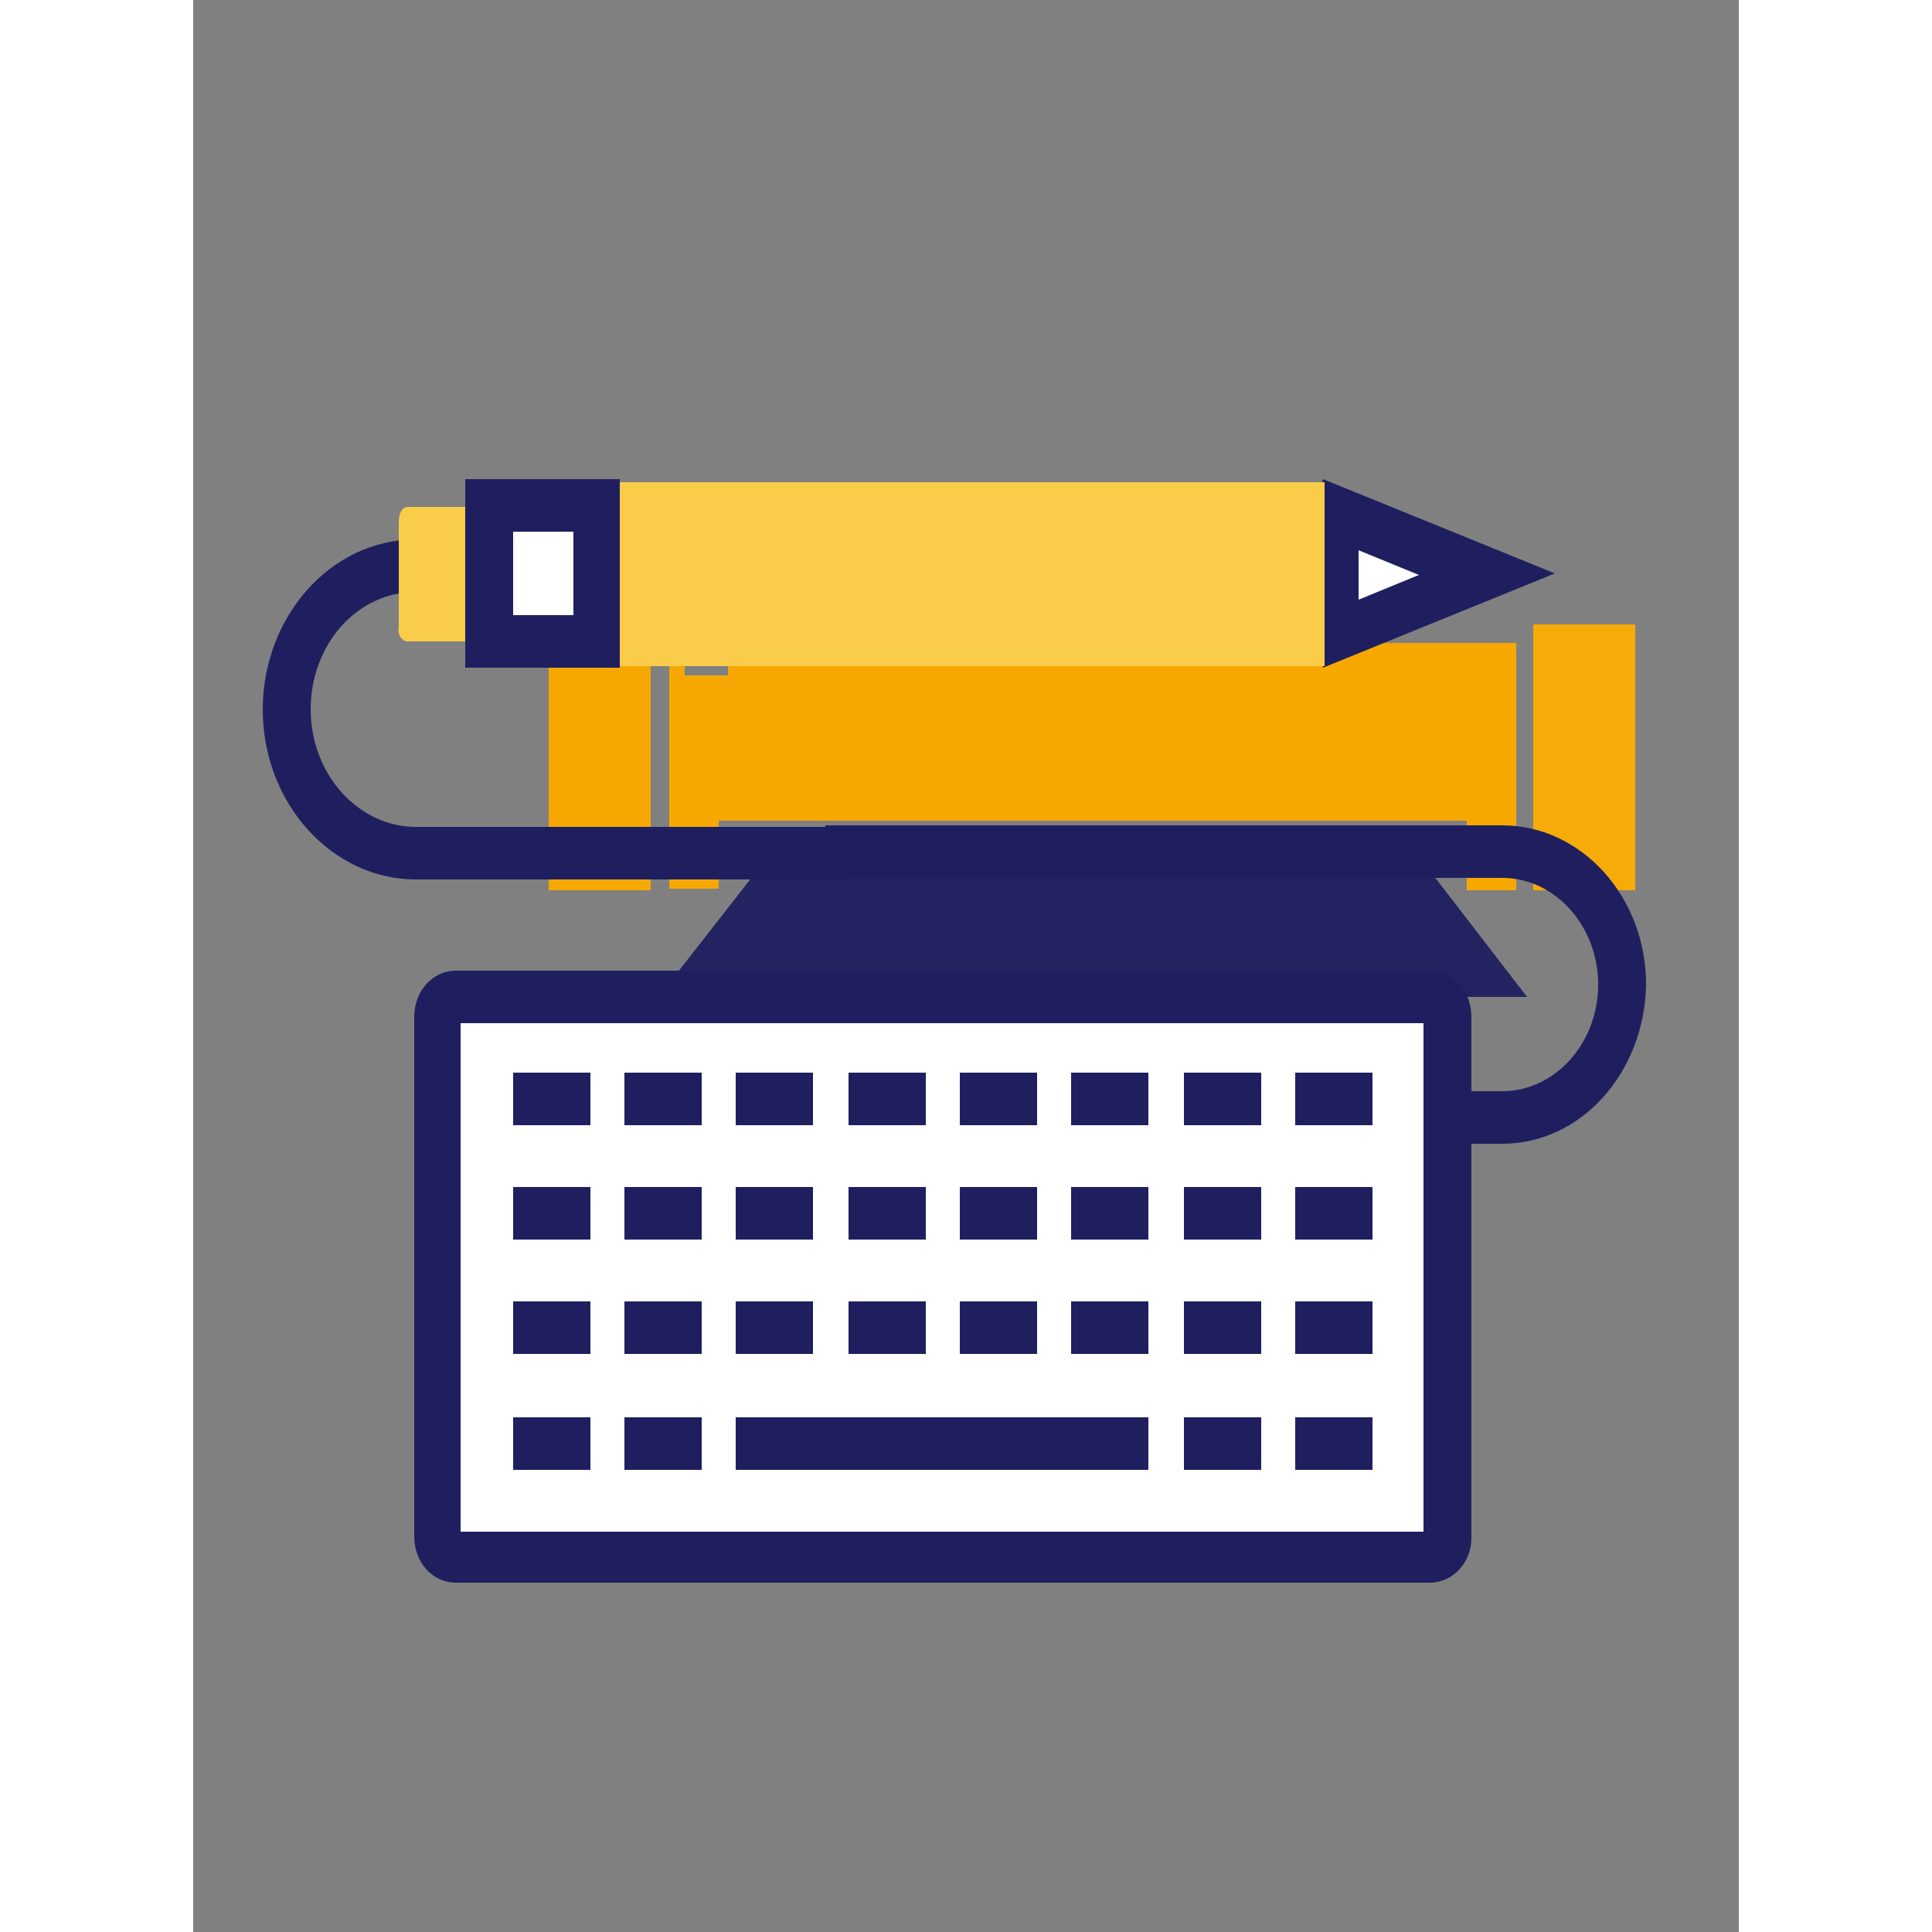 <?xml version="1.0" encoding="UTF-8"?> <!-- Generator: Adobe Illustrator 22.0.1, SVG Export Plug-In . SVG Version: 6.00 Build 0) --> <svg xmlns="http://www.w3.org/2000/svg" xmlns:xlink="http://www.w3.org/1999/xlink" id="Layer_1" x="0px" y="0px" width="80px" height="80px" viewBox="0 0 100 125" style="enable-background:new 0 0 100 125;" xml:space="preserve"><rect x="0" y="0" width="100" height="125" fill="#808080" stroke="none"/> <style type="text/css"> .st0{fill:#F6AB09;} .st1{fill:#F6A800;} .st2{fill:#232362;} .st3{fill:#1F1F60;} .st4{fill:#FFFFFF;} .st5{fill:#F9CC4A;} </style> <rect x="86.7" y="40.4" class="st0" width="6.6" height="17.2"></rect> <rect x="23" y="40.4" class="st1" width="6.6" height="17.2"></rect> <polygon class="st2" points="37.6,54.9 78.9,54.9 86.3,64.5 30.1,64.5 "></polygon> <path class="st1" d="M30.8,41.5v16H34v-4.4h48.4v4.5h3.2v-16H30.8z M34.6,43.7h-2.8v-0.9h2.8V43.7z"></path> <g> <path class="st3" d="M42.2,56.9H14.4c-5.4,0-9.9-4.9-9.9-11c0-6,4.4-11,9.9-11h9.5v3.4h-9.5c-3.8,0-6.8,3.4-6.8,7.6 c0,4.2,3.1,7.6,6.8,7.6h27.8V56.9z"></path> </g> <g> <path class="st3" d="M84.7,74h-6.6v-3.4h6.6c3.4,0,6.2-3.1,6.2-6.9c0-3.8-2.8-6.9-6.2-6.9H40.9v-3.4h43.8c5.1,0,9.3,4.6,9.3,10.3 C93.9,69.4,89.8,74,84.7,74z"></path> </g> <g> <g> <path class="st4" d="M81.2,99.5c0,0.7-0.5,1.3-1.2,1.3H17c-0.6,0-1.2-0.6-1.2-1.3V65.8c0-0.7,0.5-1.3,1.2-1.3h63 c0.6,0,1.2,0.6,1.2,1.3V99.5z"></path> <path class="st3" d="M80,102.4H17c-1.5,0-2.7-1.3-2.7-3V65.8c0-1.7,1.2-3,2.7-3h63c1.5,0,2.7,1.3,2.7,3v33.7 C82.7,101.1,81.5,102.4,80,102.4z M17.3,99.1h62.3V66.2H17.3V99.1z"></path> </g> <g> <g> <g> <line class="st3" x1="20.7" y1="71.1" x2="25.7" y2="71.1"></line> <rect x="20.7" y="69.4" class="st3" width="5" height="3.4"></rect> </g> <g> <line class="st3" x1="27.9" y1="71.1" x2="32.9" y2="71.1"></line> <rect x="27.9" y="69.4" class="st3" width="5" height="3.4"></rect> </g> <g> <line class="st3" x1="35.1" y1="71.1" x2="40.1" y2="71.1"></line> <rect x="35.1" y="69.4" class="st3" width="5" height="3.4"></rect> </g> <g> <line class="st3" x1="42.4" y1="71.1" x2="47.4" y2="71.1"></line> <rect x="42.4" y="69.4" class="st3" width="5" height="3.4"></rect> </g> <g> <line class="st3" x1="49.6" y1="71.1" x2="54.6" y2="71.1"></line> <rect x="49.6" y="69.4" class="st3" width="5" height="3.4"></rect> </g> <g> <line class="st3" x1="56.8" y1="71.1" x2="61.8" y2="71.1"></line> <rect x="56.8" y="69.4" class="st3" width="5" height="3.4"></rect> </g> <g> <line class="st3" x1="64.1" y1="71.1" x2="69" y2="71.1"></line> <rect x="64.1" y="69.4" class="st3" width="5" height="3.4"></rect> </g> <g> <line class="st3" x1="71.3" y1="71.1" x2="76.3" y2="71.1"></line> <rect x="71.3" y="69.4" class="st3" width="5" height="3.4"></rect> </g> </g> <g> <g> <line class="st3" x1="20.7" y1="78.5" x2="25.7" y2="78.5"></line> <rect x="20.7" y="76.8" class="st3" width="5" height="3.4"></rect> </g> <g> <line class="st3" x1="27.9" y1="78.5" x2="32.9" y2="78.5"></line> <rect x="27.9" y="76.8" class="st3" width="5" height="3.4"></rect> </g> <g> <line class="st3" x1="35.1" y1="78.5" x2="40.1" y2="78.5"></line> <rect x="35.1" y="76.8" class="st3" width="5" height="3.4"></rect> </g> <g> <line class="st3" x1="42.4" y1="78.5" x2="47.4" y2="78.5"></line> <rect x="42.4" y="76.8" class="st3" width="5" height="3.4"></rect> </g> <g> <line class="st3" x1="49.6" y1="78.5" x2="54.6" y2="78.5"></line> <rect x="49.6" y="76.8" class="st3" width="5" height="3.4"></rect> </g> <g> <line class="st3" x1="56.8" y1="78.5" x2="61.8" y2="78.5"></line> <rect x="56.8" y="76.8" class="st3" width="5" height="3.4"></rect> </g> <g> <line class="st3" x1="64.1" y1="78.5" x2="69" y2="78.5"></line> <rect x="64.1" y="76.8" class="st3" width="5" height="3.4"></rect> </g> <g> <line class="st3" x1="71.3" y1="78.5" x2="76.3" y2="78.5"></line> <rect x="71.3" y="76.8" class="st3" width="5" height="3.4"></rect> </g> </g> <g> <g> <line class="st3" x1="20.7" y1="85.9" x2="25.7" y2="85.9"></line> <rect x="20.7" y="84.2" class="st3" width="5" height="3.4"></rect> </g> <g> <line class="st3" x1="27.9" y1="85.9" x2="32.9" y2="85.9"></line> <rect x="27.9" y="84.2" class="st3" width="5" height="3.4"></rect> </g> <g> <line class="st3" x1="35.1" y1="85.9" x2="40.1" y2="85.9"></line> <rect x="35.1" y="84.2" class="st3" width="5" height="3.4"></rect> </g> <g> <line class="st3" x1="42.4" y1="85.9" x2="47.4" y2="85.9"></line> <rect x="42.4" y="84.2" class="st3" width="5" height="3.4"></rect> </g> <g> <line class="st3" x1="49.6" y1="85.9" x2="54.6" y2="85.9"></line> <rect x="49.6" y="84.2" class="st3" width="5" height="3.4"></rect> </g> <g> <line class="st3" x1="56.8" y1="85.9" x2="61.8" y2="85.9"></line> <rect x="56.8" y="84.2" class="st3" width="5" height="3.4"></rect> </g> <g> <line class="st3" x1="64.1" y1="85.9" x2="69" y2="85.9"></line> <rect x="64.1" y="84.2" class="st3" width="5" height="3.4"></rect> </g> <g> <line class="st3" x1="71.3" y1="85.9" x2="76.3" y2="85.9"></line> <rect x="71.3" y="84.2" class="st3" width="5" height="3.4"></rect> </g> </g> <g> <g> <line class="st3" x1="20.7" y1="93.4" x2="25.7" y2="93.4"></line> <rect x="20.7" y="91.7" class="st3" width="5" height="3.4"></rect> </g> <g> <line class="st3" x1="27.9" y1="93.4" x2="32.9" y2="93.4"></line> <rect x="27.9" y="91.7" class="st3" width="5" height="3.4"></rect> </g> <g> <line class="st3" x1="35.1" y1="93.4" x2="61.9" y2="93.4"></line> <rect x="35.1" y="91.7" class="st3" width="26.7" height="3.4"></rect> </g> <g> <line class="st3" x1="64.1" y1="93.4" x2="69" y2="93.4"></line> <rect x="64.1" y="91.7" class="st3" width="5" height="3.4"></rect> </g> <g> <line class="st3" x1="71.3" y1="93.4" x2="76.3" y2="93.4"></line> <rect x="71.3" y="91.7" class="st3" width="5" height="3.4"></rect> </g> </g> </g> </g> <g> <path class="st4" d="M74.1,41l9.6-3.9l-9.6-3.9C73.8,34.4,73.8,39.8,74.1,41z"></path> <path class="st3" d="M73.1,43.2l-0.5-1.7c-0.4-1.5-0.4-7.3,0-8.8l0.5-1.7l15,6.1L73.1,43.2z M75.4,35.6c0,1,0,2.2,0,3.2l3.9-1.6 L75.4,35.6z"></path> </g> <g> <path class="st5" d="M13.9,41.5l5.4,0v-8.7h-5.4c-0.4,0-0.6,0.4-0.6,1l0,6.7C13.2,41.1,13.5,41.5,13.9,41.5z"></path> </g> <g> <g> <rect x="19.1" y="32.7" class="st4" width="6.9" height="8.8"></rect> <path class="st3" d="M17.6,43.2V31h10v12.2L17.6,43.2z M20.7,34.4v5.4l3.9,0v-5.4H20.7z"></path> </g> </g> <polygon class="st5" points="65,31.2 54.7,31.2 27.6,31.2 27.6,43.1 54.7,43.1 65.6,43.1 73.2,43.1 73.2,31.2 "></polygon> </svg> 